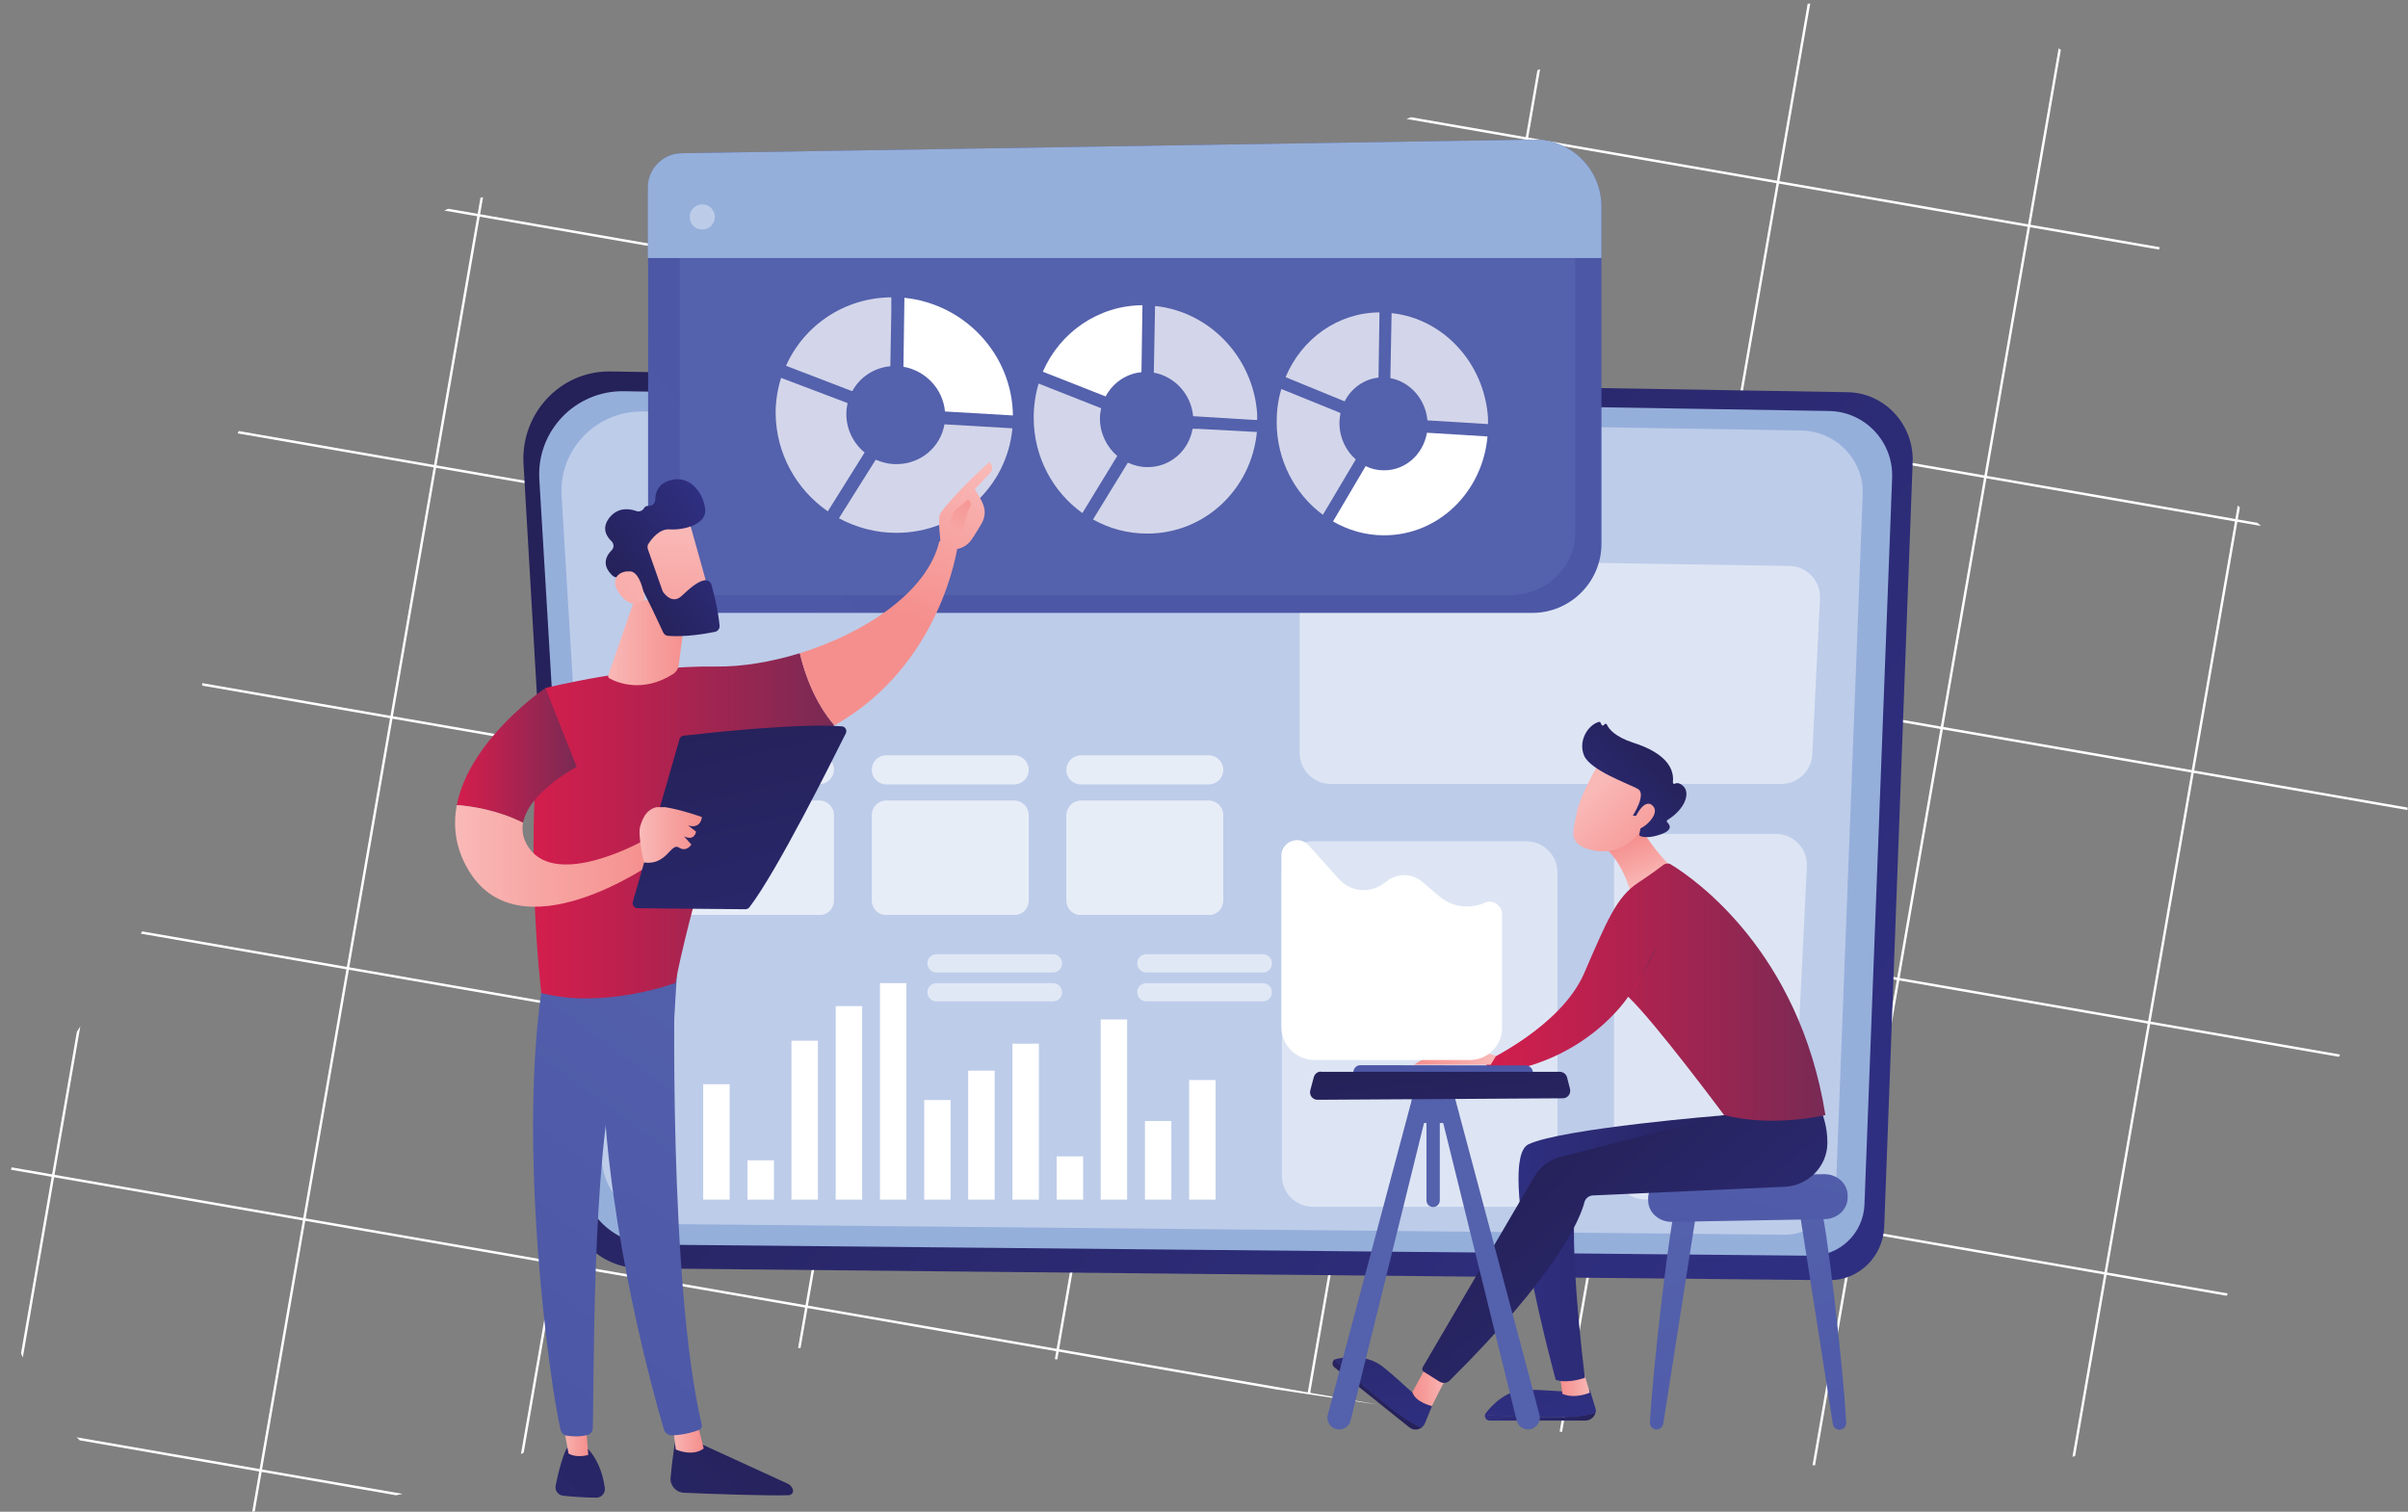 <svg xmlns="http://www.w3.org/2000/svg" xmlns:xlink="http://www.w3.org/1999/xlink" xml:space="preserve" id="Layer_1" x="0" y="0" version="1.1" viewBox="0 0 974.2 611.7"><rect x="0" y="0" width="974.2" height="611.7" fill="#808080" stroke="none"/><style>.st88{fill:none}</style><defs><path id="SVGID_1_" d="M507.1 72.5c-39.4 14.5-86.7 30.8-129.7 30.6-49.5-.2-96.5-23.9-145.7-26.7-15.1-.9-29.2.9-42.2 5.1-48.9 15.7-90.4 69-104.6 126.9-11.5 47 7.3 92.1-11.8 138.4-20.4 49.3-62.9 84.7-71.8 141.1-10.6 67.7 42.5 124.1 97 123.8 34.7-.2 98.7-8.8 127.3-33.1 34.7-29.7 69.9-32.9 111.8-33.5 79.6-1.1 160 15.2 239 25.9 67.8 9.2 134.8 24.1 203.1 23.7 50.1-.3 92.7-1.3 117.5-61.4 29.6-71.8 115.6-200.7 57.8-281.2-27.6-38.4-83.5-57.3-87.3-116.3-1.4-22.3 13.4-40.9 5.6-62.6C853 18.6 809.6 0 758.2 0c-85 0-192 50.7-251.1 72.5"/></defs><clipPath id="SVGID_00000181808791959302859370000009231703751968987050_"><use xlink:href="#SVGID_1_" overflow="visible"/></clipPath><path fill="none" stroke="#fff" stroke-miterlimit="10" d="M124.9-119.7-29 766.5M226.5-102 72.6 784.1M328.1-84.4 174.2 801.8M429.7-66.7 275.8 819.4M531.3-49.1 377.4 837.1M632.9-31.5 479 854.7M734.5-13.8 580.6 872.3M836.1 3.8 682.2 890M937.6 21.5 783.7 907.6M1039.2 39.1 885.3 925.3M1069.4 134.5 64.4-40M1051.7 236.1 46.8 61.6M1034.1 337.7 29.1 163.2M1016.4 439.3 11.5 264.7M998.8 540.8-6.2 366.3M981.1 642.4-23.8 467.9M963.5 744-41.4 569.5M945.9 845.6l-1005-174.5" clip-path="url(#SVGID_00000181808791959302859370000009231703751968987050_)"/><defs><path id="SVGID_00000091699273517570062600000008776109971048373948_" d="M211.8 187.8 229 484.1c.9 16.2 14 28.9 29.9 29.1l481.2 4.8c11.9.1 21.7-9.5 22.2-21.6l11.5-309.3c.6-15.3-11.3-28.1-26.2-28.4L247 150.3h-.6c-19.9 0-35.8 17.1-34.6 37.5"/></defs><clipPath id="SVGID_00000059294701060906246080000016974547269618364606_"><use xlink:href="#SVGID_00000091699273517570062600000008776109971048373948_" overflow="visible"/></clipPath><linearGradient id="SVGID_00000023259307278165391880000016977340069656531630_" x1="-872.58" x2="-871.58" y1="851.521" y2="851.521" gradientTransform="rotate(37.286 459528.87 957358.99) scale(556.662)" gradientUnits="userSpaceOnUse"><stop offset="0" stop-color="#252159"/><stop offset="1" stop-color="#2f2f81"/></linearGradient><path fill="url(#SVGID_00000023259307278165391880000016977340069656531630_)" d="m33.4 383.1 534.1 406.7 384.1-504.6-534.1-406.6z" clip-path="url(#SVGID_00000059294701060906246080000016974547269618364606_)"/><defs><path id="SVGID_00000043434560815563862870000003798958250196513409_" d="M-872.6-228.5h1920v1080h-1920z"/></defs><clipPath id="SVGID_00000146460910526349457800000008911538625696079786_"><use xlink:href="#SVGID_00000043434560815563862870000003798958250196513409_" overflow="visible"/></clipPath><path fill="#95afdb" d="m739.9 166.3-487.5-8c-19.6-.3-35.4 16.1-34.2 35.7L235 475.9c.9 15.4 13.6 27.5 29.1 27.7l468.6 4.5c11.6.1 21.1-9 21.6-20.6l11.2-294.2c.5-14.6-11-26.8-25.6-27" clip-path="url(#SVGID_00000146460910526349457800000008911538625696079786_)"/><path fill="#bdcce9" d="m728.9 174.2-468.8-7.7c-18.9-.3-34 15.4-32.9 34L243.4 469c.9 14.7 13.1 26.2 28 26.3l450.6 4.3c11.1.1 20.3-8.6 20.8-19.6l10.8-280.2c.4-13.7-10.7-25.3-24.7-25.6" clip-path="url(#SVGID_00000146460910526349457800000008911538625696079786_)"/><g clip-path="url(#SVGID_00000146460910526349457800000008911538625696079786_)" opacity=".49"><defs><path id="SVGID_00000062899186568849359890000015007976007763932814_" d="M518.6 226.1h217.7v262.3H518.6z"/></defs><clipPath id="SVGID_00000027597518658329279190000002801502965694588290_"><use xlink:href="#SVGID_00000062899186568849359890000015007976007763932814_" overflow="visible"/></clipPath><g clip-path="url(#SVGID_00000027597518658329279190000002801502965694588290_)"><defs><path id="SVGID_00000131365016791923298290000015908664747986983568_" d="M518.6 226.1h217.7v262.3H518.6z"/></defs><clipPath id="SVGID_00000067202032002551012800000015570531077367675067_"><use xlink:href="#SVGID_00000131365016791923298290000015908664747986983568_" overflow="visible"/></clipPath><path fill="#fff" d="M665.6 337.4h52.8c7.2 0 13 6 12.6 13.2l-6 122.7c-.3 6.7-5.9 12-12.6 12h-46.8c-7 0-12.6-5.7-12.6-12.6V350.1c-.1-7 5.6-12.7 12.6-12.7M538.6 226.1l185.3 2.9c7.1.1 12.8 6.1 12.4 13.2l-3.1 63c-.3 6.7-5.9 12-12.6 12H538.4c-7 0-12.6-5.7-12.6-12.6v-65.9c-.1-7 5.7-12.7 12.8-12.6M531.2 340.4h86.3c7 0 12.6 5.7 12.6 12.6v122.7c0 7-5.7 12.6-12.6 12.6h-86.3c-7 0-12.6-5.7-12.6-12.6V353c0-6.9 5.7-12.6 12.6-12.6" clip-path="url(#SVGID_00000067202032002551012800000015570531077367675067_)"/></g></g><g clip-path="url(#SVGID_00000146460910526349457800000008911538625696079786_)" opacity=".64"><defs><path id="SVGID_00000090276037660216923990000008244047569063230399_" d="M273.9 305.6h221v64.6h-221z"/></defs><clipPath id="SVGID_00000035493151535216382370000017102559549937076922_"><use xlink:href="#SVGID_00000090276037660216923990000008244047569063230399_" overflow="visible"/></clipPath><g clip-path="url(#SVGID_00000035493151535216382370000017102559549937076922_)"><defs><path id="SVGID_00000018230333481038196700000017180901799747331769_" d="M273.9 305.6h221v64.6h-221z"/></defs><clipPath id="SVGID_00000031888994814653611070000008063823604215185051_"><use xlink:href="#SVGID_00000018230333481038196700000017180901799747331769_" overflow="visible"/></clipPath><path fill="#fff" d="M437.4 305.6H489c3.2 0 5.9 2.6 5.9 5.9 0 3.2-2.6 5.9-5.9 5.9h-51.7c-3.2 0-5.9-2.6-5.9-5.9.1-3.3 2.7-5.9 6-5.9M358.6 305.6h51.7c3.2 0 5.9 2.6 5.9 5.9 0 3.2-2.6 5.9-5.9 5.9h-51.7c-3.2 0-5.9-2.6-5.9-5.9 0-3.3 2.6-5.9 5.9-5.9M331.5 317.3h-51.7c-3.2 0-5.9-2.6-5.9-5.9 0-3.2 2.6-5.9 5.9-5.9h51.7c3.2 0 5.9 2.6 5.9 5.9-.1 3.3-2.7 5.9-5.9 5.9M437.4 323.9H489c3.2 0 5.9 2.6 5.9 5.9v34.6c0 3.2-2.6 5.9-5.9 5.9h-51.7c-3.2 0-5.9-2.6-5.9-5.9v-34.6c.1-3.3 2.7-5.9 6-5.9M358.6 323.9h51.7c3.2 0 5.9 2.6 5.9 5.9v34.6c0 3.2-2.6 5.9-5.9 5.9h-51.7c-3.2 0-5.9-2.6-5.9-5.9v-34.6c0-3.3 2.6-5.9 5.9-5.9M279.8 323.9h51.7c3.2 0 5.9 2.6 5.9 5.9v34.6c0 3.2-2.6 5.9-5.9 5.9h-51.7c-3.2 0-5.9-2.6-5.9-5.9v-34.6c0-3.3 2.7-5.9 5.9-5.9" clip-path="url(#SVGID_00000031888994814653611070000008063823604215185051_)"/></g></g><path fill="#fff" d="M481.1 437h10.7v48.4h-10.7zM463.2 453.6h10.7v31.8h-10.7zM445.3 412.5H456v72.9h-10.7zM427.5 467.9h10.7v17.5h-10.7zM409.6 422.3h10.7v63.1h-10.7zM391.7 433.2h10.7v52.2h-10.7zM373.9 445.1h10.7v40.3h-10.7zM356 397.8h10.7v87.6H356zM338.1 407.1h10.7v78.3h-10.7zM320.2 421.1h10.7v64.3h-10.7zM302.4 469.5h10.7v15.9h-10.7zM284.5 438.7h10.7v46.7h-10.7z" clip-path="url(#SVGID_00000146460910526349457800000008911538625696079786_)"/><g clip-path="url(#SVGID_00000146460910526349457800000008911538625696079786_)" opacity=".54"><defs><path id="SVGID_00000075131250742217307180000017896471396802368652_" d="M460 397.8h54.5v7.5H460z"/></defs><clipPath id="SVGID_00000015338888133974863390000016161629666658242458_"><use xlink:href="#SVGID_00000075131250742217307180000017896471396802368652_" overflow="visible"/></clipPath><g clip-path="url(#SVGID_00000015338888133974863390000016161629666658242458_)"><defs><path id="SVGID_00000127734983733027871610000013008011871314234276_" d="M460 397.8h54.5v7.5H460z"/></defs><clipPath id="SVGID_00000149348830785755285020000008812043679235049621_"><use xlink:href="#SVGID_00000127734983733027871610000013008011871314234276_" overflow="visible"/></clipPath><path fill="#fff" d="M463.8 397.8h47.1c2.1 0 3.7 1.7 3.7 3.7 0 2.1-1.7 3.7-3.7 3.7h-47.1c-2.1 0-3.7-1.7-3.7-3.7-.1-2 1.6-3.7 3.7-3.7" clip-path="url(#SVGID_00000149348830785755285020000008812043679235049621_)"/></g></g><g clip-path="url(#SVGID_00000146460910526349457800000008911538625696079786_)" opacity=".54"><defs><path id="SVGID_00000019663647162593042010000016249747245617190835_" d="M460 386.1h54.5v7.5H460z"/></defs><clipPath id="SVGID_00000139252399417753062300000004220477931368991648_"><use xlink:href="#SVGID_00000019663647162593042010000016249747245617190835_" overflow="visible"/></clipPath><g clip-path="url(#SVGID_00000139252399417753062300000004220477931368991648_)"><defs><path id="SVGID_00000147208623265788902310000006235174455994282649_" d="M460 386.1h54.5v7.5H460z"/></defs><clipPath id="SVGID_00000082333878136455918260000016681877892749627525_"><use xlink:href="#SVGID_00000147208623265788902310000006235174455994282649_" overflow="visible"/></clipPath><path fill="#fff" d="M463.8 386.1h47.1c2.1 0 3.7 1.7 3.7 3.7 0 2.1-1.7 3.7-3.7 3.7h-47.1c-2.1 0-3.7-1.7-3.7-3.7-.1-2 1.6-3.7 3.7-3.7" clip-path="url(#SVGID_00000082333878136455918260000016681877892749627525_)"/></g></g><g clip-path="url(#SVGID_00000146460910526349457800000008911538625696079786_)" opacity=".54"><defs><path id="SVGID_00000097467557029236973960000001366923758494419610_" d="M375.1 397.8h54.5v7.5h-54.5z"/></defs><clipPath id="SVGID_00000137814883172061754480000014454703260632751291_"><use xlink:href="#SVGID_00000097467557029236973960000001366923758494419610_" overflow="visible"/></clipPath><g clip-path="url(#SVGID_00000137814883172061754480000014454703260632751291_)"><defs><path id="SVGID_00000173142713788064032410000003523523287141505167_" d="M375.1 397.8h54.5v7.5h-54.5z"/></defs><clipPath id="SVGID_00000109726299707111748400000017907124222201299342_"><use xlink:href="#SVGID_00000173142713788064032410000003523523287141505167_" overflow="visible"/></clipPath><path fill="#fff" d="M378.9 397.8H426c2.1 0 3.7 1.7 3.7 3.7 0 2.1-1.7 3.7-3.7 3.7h-47.1c-2.1 0-3.7-1.7-3.7-3.7s1.6-3.7 3.7-3.7" clip-path="url(#SVGID_00000109726299707111748400000017907124222201299342_)"/></g></g><g clip-path="url(#SVGID_00000146460910526349457800000008911538625696079786_)" opacity=".54"><defs><path id="SVGID_00000005955638259698513630000007007252623777705394_" d="M375.1 386.1h54.5v7.5h-54.5z"/></defs><clipPath id="SVGID_00000132788495468442743670000010564802869262537610_"><use xlink:href="#SVGID_00000005955638259698513630000007007252623777705394_" overflow="visible"/></clipPath><g clip-path="url(#SVGID_00000132788495468442743670000010564802869262537610_)"><defs><path id="SVGID_00000142163518210538785990000004788946124176138431_" d="M375.1 386.1h54.5v7.5h-54.5z"/></defs><clipPath id="SVGID_00000163039272866780821020000004091687275653337779_"><use xlink:href="#SVGID_00000142163518210538785990000004788946124176138431_" overflow="visible"/></clipPath><path fill="#fff" d="M378.9 386.1H426c2.1 0 3.7 1.7 3.7 3.7 0 2.1-1.7 3.7-3.7 3.7h-47.1c-2.1 0-3.7-1.7-3.7-3.7s1.6-3.7 3.7-3.7" clip-path="url(#SVGID_00000163039272866780821020000004091687275653337779_)"/></g></g><defs><path id="SVGID_00000068639755850193689160000007512043419160966543_" d="M620.3 56.5 275.8 62c-7.5.1-13.6 6.3-13.6 13.8v158.4c0 7.6 6.2 13.8 13.8 13.8h343.9c15.4 0 28-12.5 28-28V83.6c0-15-12.2-27.1-27.1-27.1h-.5"/></defs><clipPath id="SVGID_00000097472104518943989920000010556405274176086201_"><use xlink:href="#SVGID_00000068639755850193689160000007512043419160966543_" overflow="visible"/></clipPath><linearGradient id="SVGID_00000018214505709517647490000010858761424439247287_" x1="-872.58" x2="-871.58" y1="851.512" y2="851.512" gradientTransform="scale(568.953 -568.953) rotate(39.934 736.933 1625.94)" gradientUnits="userSpaceOnUse"><stop offset="0" stop-color="#5461ac"/><stop offset="1" stop-color="#4c57a6"/></linearGradient><path fill="url(#SVGID_00000018214505709517647490000010858761424439247287_)" d="m168 135.4 321-268.7L742 169 421.1 437.7z" clip-path="url(#SVGID_00000097472104518943989920000010556405274176086201_)"/><defs><path id="SVGID_00000106856686111108360740000016521314993897625509_" d="M611.8 68.4h-.4l-323.7 4.9c-7.1.1-12.7 5.6-12.7 12.4v142.7c0 6.9 5.8 12.4 13 12.4h323c14.5 0 26.3-11.3 26.3-25.2V92.8c0-13.5-11.5-24.4-25.5-24.4z"/></defs><clipPath id="SVGID_00000052078435333843134210000004593134268665895578_"><use xlink:href="#SVGID_00000106856686111108360740000016521314993897625509_" overflow="visible"/></clipPath><linearGradient id="SVGID_00000125568262742708827950000003703581799415286670_" x1="-872.58" x2="-871.58" y1="851.511" y2="851.511" gradientTransform="scale(431.248 -431.248) rotate(68.698 187.305 1065.019)" gradientUnits="userSpaceOnUse"><stop offset="0" stop-color="#5461ac"/><stop offset="1" stop-color="#4c57a6"/></linearGradient><path fill="url(#SVGID_00000125568262742708827950000003703581799415286670_)" d="M216.5 218 322.7-54.3 695.6 91.1 589.4 363.4z" clip-path="url(#SVGID_00000052078435333843134210000004593134268665895578_)"/><defs><path id="SVGID_00000140731453995382648450000016776425933458572693_" d="M-872.6-228.5h1920v1080h-1920z"/></defs><clipPath id="SVGID_00000107590136159968420200000006914408403365511318_"><use xlink:href="#SVGID_00000140731453995382648450000016776425933458572693_" overflow="visible"/></clipPath><path fill="#95afdb" d="M647.9 104.4V83.6c0-15.2-12.4-27.4-27.6-27.1L275.7 62c-7.5.1-13.6 6.3-13.6 13.8v28.6h385.8z" clip-path="url(#SVGID_00000107590136159968420200000006914408403365511318_)"/><g clip-path="url(#SVGID_00000107590136159968420200000006914408403365511318_)" opacity=".37"><defs><path id="SVGID_00000082333989956598520160000003047317002584443305_" d="M279.1 82.7h10.1v10.1h-10.1z"/></defs><clipPath id="SVGID_00000090266003961799314860000008642415362510245041_"><use xlink:href="#SVGID_00000082333989956598520160000003047317002584443305_" overflow="visible"/></clipPath><g clip-path="url(#SVGID_00000090266003961799314860000008642415362510245041_)"><defs><path id="SVGID_00000152262848733266032240000007009703983182600331_" d="M279.1 82.7h10.1v10.1h-10.1z"/></defs><clipPath id="SVGID_00000079474024723656794500000005360522207394061458_"><use xlink:href="#SVGID_00000152262848733266032240000007009703983182600331_" overflow="visible"/></clipPath><path fill="#fff" d="M289.2 87.8c0 2.8-2.3 5.1-5.1 5.1s-5.1-2.3-5.1-5.1 2.3-5.1 5.1-5.1c2.9 0 5.1 2.3 5.1 5.1" clip-path="url(#SVGID_00000079474024723656794500000005360522207394061458_)"/></g></g><g clip-path="url(#SVGID_00000107590136159968420200000006914408403365511318_)" opacity=".74"><defs><path id="SVGID_00000064315986282782434230000003881195940087972795_" d="M317.9 120.2h42.7v38h-42.7z"/></defs><clipPath id="SVGID_00000095301245963846673810000002460326361347679400_"><use xlink:href="#SVGID_00000064315986282782434230000003881195940087972795_" overflow="visible"/></clipPath><g clip-path="url(#SVGID_00000095301245963846673810000002460326361347679400_)"><defs><path id="SVGID_00000049187312517281700780000016946812824371662478_" d="M317.9 120.2h42.7v38h-42.7z"/></defs><clipPath id="SVGID_00000180327703743840219990000000873471638745169037_"><use xlink:href="#SVGID_00000049187312517281700780000016946812824371662478_" overflow="visible"/></clipPath><path fill="#fff" d="M344.8 158.3c3-5.6 8.7-9.5 15.4-10.1l.5-27.9c-19 .1-35.4 11.3-42.7 27.7l26.8 10.3z" clip-path="url(#SVGID_00000180327703743840219990000000873471638745169037_)"/></g></g><path fill="#fff" d="M365.5 148.4c9 1.6 16 9 16.8 18.1l27.5 1.6c-.3-24.6-19.4-45.1-43.9-47.6l-.4 27.9z" clip-path="url(#SVGID_00000107590136159968420200000006914408403365511318_)"/><g clip-path="url(#SVGID_00000107590136159968420200000006914408403365511318_)" opacity=".74"><defs><path id="SVGID_00000125599439726347946070000012071271636509549974_" d="M339.5 171.7h70.2v43.9h-70.2z"/></defs><clipPath id="SVGID_00000043429197980490889970000002233332081750719934_"><use xlink:href="#SVGID_00000125599439726347946070000012071271636509549974_" overflow="visible"/></clipPath><g clip-path="url(#SVGID_00000043429197980490889970000002233332081750719934_)"><defs><path id="SVGID_00000060735990488561047110000016520914169516947072_" d="M339.5 171.7h70.2v43.9h-70.2z"/></defs><clipPath id="SVGID_00000005963274979419268440000009363474765075756464_"><use xlink:href="#SVGID_00000060735990488561047110000016520914169516947072_" overflow="visible"/></clipPath><path fill="#fff" d="M382.1 171.7c-1.6 9.3-9.8 16.2-19.6 16.1-2.9 0-5.7-.7-8.2-1.8l-14.9 23.7c6.9 3.7 14.8 5.9 23.1 5.9 24.8.1 44.9-18.5 47.1-42.3l-27.5-1.6z" clip-path="url(#SVGID_00000005963274979419268440000009363474765075756464_)"/></g></g><g clip-path="url(#SVGID_00000107590136159968420200000006914408403365511318_)" opacity=".74"><defs><path id="SVGID_00000002361951920090451440000009560672275853532555_" d="M313.9 152.9h35.9v54h-35.9z"/></defs><clipPath id="SVGID_00000004525857374895994100000006103736636795449736_"><use xlink:href="#SVGID_00000002361951920090451440000009560672275853532555_" overflow="visible"/></clipPath><g clip-path="url(#SVGID_00000004525857374895994100000006103736636795449736_)"><defs><path id="SVGID_00000093870883946493534540000006065626641609656471_" d="M313.9 152.9h35.9v54h-35.9z"/></defs><clipPath id="SVGID_00000046320688612828958190000001472268211994657673_"><use xlink:href="#SVGID_00000093870883946493534540000006065626641609656471_" overflow="visible"/></clipPath><path fill="#fff" d="m334.9 206.9 14.9-23.8c-4.5-3.7-7.4-9.3-7.4-15.6 0-1.5.2-3 .5-4.4L316 152.9c-1.4 4.5-2.2 9.2-2.2 14.2.1 16.4 8.4 31 21.1 39.8" clip-path="url(#SVGID_00000046320688612828958190000001472268211994657673_)"/></g></g><path fill="#fff" d="M447.3 160.4c2.9-5.4 8.2-9.2 14.5-9.8l.4-27.1c-17.9.1-33.4 11-40.3 26.9l25.4 10z" clip-path="url(#SVGID_00000107590136159968420200000006914408403365511318_)"/><g clip-path="url(#SVGID_00000107590136159968420200000006914408403365511318_)" opacity=".74"><defs><path id="SVGID_00000030455552154389560930000008074265997372012943_" d="M466.8 123.7h41.8v46.2h-41.8z"/></defs><clipPath id="SVGID_00000100373961587524360580000012585198054723111094_"><use xlink:href="#SVGID_00000030455552154389560930000008074265997372012943_" overflow="visible"/></clipPath><g clip-path="url(#SVGID_00000100373961587524360580000012585198054723111094_)"><defs><path id="SVGID_00000109716369322005364060000008308974022557119162_" d="M466.8 123.7h41.8v46.2h-41.8z"/></defs><clipPath id="SVGID_00000051363351878113715770000016387931042355089339_"><use xlink:href="#SVGID_00000109716369322005364060000008308974022557119162_" overflow="visible"/></clipPath><path fill="#fff" d="M466.8 150.8c8.5 1.5 15.1 8.8 15.9 17.6l26 1.6c-.3-23.8-18.3-43.8-41.4-46.2l-.5 27z" clip-path="url(#SVGID_00000051363351878113715770000016387931042355089339_)"/></g></g><g clip-path="url(#SVGID_00000107590136159968420200000006914408403365511318_)" opacity=".74"><defs><path id="SVGID_00000075147112556037790180000011895895543731632564_" d="M442.3 173.4h66.2v42.7h-66.2z"/></defs><clipPath id="SVGID_00000021806303258903962320000008426740197994617219_"><use xlink:href="#SVGID_00000075147112556037790180000011895895543731632564_" overflow="visible"/></clipPath><g clip-path="url(#SVGID_00000021806303258903962320000008426740197994617219_)"><defs><path id="SVGID_00000124158109374419865650000013304886090973066128_" d="M442.3 173.5h66.2v42.7h-66.2z"/></defs><clipPath id="SVGID_00000001627310097695827780000008673004853160451761_"><use xlink:href="#SVGID_00000124158109374419865650000013304886090973066128_" overflow="visible"/></clipPath><path fill="#fff" d="M482.5 173.4c-1.5 9-9.2 15.8-18.5 15.6-2.7 0-5.3-.7-7.7-1.8l-14.1 23c6.5 3.6 13.9 5.7 21.8 5.7 23.4.1 42.3-18 44.5-41.1l-26-1.4z" clip-path="url(#SVGID_00000001627310097695827780000008673004853160451761_)"/></g></g><g clip-path="url(#SVGID_00000107590136159968420200000006914408403365511318_)" opacity=".74"><defs><path id="SVGID_00000106829794006367039370000009592628598544245682_" d="M418.1 155.2H452v52.4h-33.9z"/></defs><clipPath id="SVGID_00000165201327611647397760000001002461683501244576_"><use xlink:href="#SVGID_00000106829794006367039370000009592628598544245682_" overflow="visible"/></clipPath><g clip-path="url(#SVGID_00000165201327611647397760000001002461683501244576_)"><defs><path id="SVGID_00000097467377873434470290000016643017673163287971_" d="M418.1 155.2H452v52.4h-33.9z"/></defs><clipPath id="SVGID_00000061450950456518466730000009466585544396317064_"><use xlink:href="#SVGID_00000097467377873434470290000016643017673163287971_" overflow="visible"/></clipPath><path fill="#fff" d="m437.9 207.6 14.1-23.1c-4.2-3.6-7-9.1-7-15.1 0-1.5.2-2.9.5-4.2l-25.3-10c-1.3 4.3-2 9-2 13.8 0 15.9 7.8 30.1 19.7 38.6" clip-path="url(#SVGID_00000061450950456518466730000009466585544396317064_)"/></g></g><g clip-path="url(#SVGID_00000107590136159968420200000006914408403365511318_)" opacity=".74"><defs><path id="SVGID_00000069376237087374506350000005564671568765324735_" d="M520.1 126.5h38v35.9h-38z"/></defs><clipPath id="SVGID_00000089540654472065558400000008881928532817228672_"><use xlink:href="#SVGID_00000069376237087374506350000005564671568765324735_" overflow="visible"/></clipPath><g clip-path="url(#SVGID_00000089540654472065558400000008881928532817228672_)"><defs><path id="SVGID_00000100376331943091516060000014644469197200846497_" d="M520.1 126.5h38v35.9h-38z"/></defs><clipPath id="SVGID_00000050625558079517218420000010313825200509755028_"><use xlink:href="#SVGID_00000100376331943091516060000014644469197200846497_" overflow="visible"/></clipPath><path fill="#fff" d="M544 162.4c2.7-5.3 7.8-9 13.7-9.6l.4-26.4c-16.9.1-31.5 10.7-38 26.2l23.9 9.8z" clip-path="url(#SVGID_00000050625558079517218420000010313825200509755028_)"/></g></g><g clip-path="url(#SVGID_00000107590136159968420200000006914408403365511318_)" opacity=".74"><defs><path id="SVGID_00000106119566524376729460000001555421601117796520_" d="M562.5 126.7H602v44.9h-39.5z"/></defs><clipPath id="SVGID_00000169534063235796455670000003765073759462880673_"><use xlink:href="#SVGID_00000106119566524376729460000001555421601117796520_" overflow="visible"/></clipPath><g clip-path="url(#SVGID_00000169534063235796455670000003765073759462880673_)"><defs><path id="SVGID_00000110433645290122764670000016594408483828781488_" d="M562.5 126.7H602v44.9h-39.5z"/></defs><clipPath id="SVGID_00000055669745863112379620000014415380134868177035_"><use xlink:href="#SVGID_00000110433645290122764670000016594408483828781488_" overflow="visible"/></clipPath><path fill="#fff" d="M562.5 153c8 1.5 14.2 8.5 15 17.1l24.6 1.5c-.3-23.2-17.3-42.6-39.1-44.9l-.5 26.3z" clip-path="url(#SVGID_00000055669745863112379620000014415380134868177035_)"/></g></g><path fill="#fff" d="M577.3 175.1c-1.5 8.7-8.7 15.3-17.5 15.2-2.6 0-5.1-.6-7.3-1.7L539.3 211c6.1 3.5 13.1 5.6 20.5 5.6 22.1.1 40-17.5 42-40l-24.5-1.5z" clip-path="url(#SVGID_00000107590136159968420200000006914408403365511318_)"/><g clip-path="url(#SVGID_00000107590136159968420200000006914408403365511318_)" opacity=".74"><defs><path id="SVGID_00000106843461328144378920000005819797342400432803_" d="M516.5 157.3h32v50.9h-32z"/></defs><clipPath id="SVGID_00000165210407204737802520000012280085152446532775_"><use xlink:href="#SVGID_00000106843461328144378920000005819797342400432803_" overflow="visible"/></clipPath><g clip-path="url(#SVGID_00000165210407204737802520000012280085152446532775_)"><defs><path id="SVGID_00000069385683625987013020000014031954725762106811_" d="M516.5 157.3h32v50.9h-32z"/></defs><clipPath id="SVGID_00000032642156484728616450000014434902757308090781_"><use xlink:href="#SVGID_00000069385683625987013020000014031954725762106811_" overflow="visible"/></clipPath><path fill="#fff" d="m535.2 208.3 13.3-22.4c-4-3.5-6.6-8.8-6.6-14.7 0-1.4.2-2.8.4-4.1l-23.9-9.7c-1.3 4.2-1.9 8.7-1.9 13.4 0 15.4 7.4 29.2 18.7 37.5" clip-path="url(#SVGID_00000032642156484728616450000014434902757308090781_)"/></g></g><defs><path id="SVGID_00000112619507909987647030000012574428115153919913_" d="M271.3 597.9c-.3 3.2 2.2 6 5.4 6.1 10.9.5 34.1 1.3 42.4 1 1.3-.1 2.1-1.3 1.6-2.5-.4-1-1.1-1.8-2.1-2.2l-38.4-17.6-6.8-1.1s-1.4 8.2-2.1 16.3"/></defs><clipPath id="SVGID_00000152958356044731031040000010881369478178376377_"><use xlink:href="#SVGID_00000112619507909987647030000012574428115153919913_" overflow="visible"/></clipPath><linearGradient id="SVGID_00000168117442890436655780000014132947594208148395_" x1="-872.58" x2="-871.58" y1="851.512" y2="851.512" gradientTransform="scale(-207.508 207.508) rotate(47.406 529.577 1419.142)" gradientUnits="userSpaceOnUse"><stop offset="0" stop-color="#252159"/><stop offset="1" stop-color="#2f2f81"/></linearGradient><path fill="url(#SVGID_00000168117442890436655780000014132947594208148395_)" d="m333 592.5-34.8 37.8-39.1-35.8 34.8-37.9z" clip-path="url(#SVGID_00000152958356044731031040000010881369478178376377_)"/><defs><path id="SVGID_00000182494261114662095300000002625136271850424461_" d="m272.2 576.7 1.2 9.8s6.7 3.1 11.3-.4l-2.8-11-9.7 1.6z"/></defs><clipPath id="SVGID_00000183245909397286488510000014576766508164999581_"><use xlink:href="#SVGID_00000182494261114662095300000002625136271850424461_" overflow="visible"/></clipPath><linearGradient id="SVGID_00000049913324240816052580000000700652069558437783_" x1="-872.58" x2="-871.58" y1="851.439" y2="851.439" gradientTransform="matrix(12.475 0 0 -12.475 11157.363 11203.833)" gradientUnits="userSpaceOnUse"><stop offset="0" stop-color="#f9b9b7"/><stop offset=".416" stop-color="#f7a6a4"/><stop offset="1" stop-color="#f58f8d"/></linearGradient><path fill="url(#SVGID_00000049913324240816052580000000700652069558437783_)" d="M272.2 575.2h12.5v14.5h-12.5z" clip-path="url(#SVGID_00000183245909397286488510000014576766508164999581_)"/><defs><path id="SVGID_00000090277823716775823990000003122458564005491098_" d="M243.9 434.8s-2.7-67.6 0 2.4c2.4 62.6 20.8 128.1 24.7 141.2.4 1.4 1.8 2.4 3.3 2.4 4.8-.2 8.9-1.4 10.9-2.2.9-.4 1.3-1.3 1.1-2.2-13.4-56.4-11.2-182.1-10.7-184.7h-27.7l-1.6 43.1z"/></defs><clipPath id="SVGID_00000053520890871978989040000009141250720336940463_"><use xlink:href="#SVGID_00000090277823716775823990000003122458564005491098_" overflow="visible"/></clipPath><linearGradient id="SVGID_00000129889004756163867300000005263918894185235892_" x1="-872.58" x2="-871.58" y1="851.474" y2="851.474" gradientTransform="scale(-201.283 201.283) rotate(53.58 404.16 1289.21)" gradientUnits="userSpaceOnUse"><stop offset="0" stop-color="#5461ac"/><stop offset="1" stop-color="#4c57a6"/></linearGradient><path fill="url(#SVGID_00000129889004756163867300000005263918894185235892_)" d="M386.1 442.5 269 601.3l-129.8-95.8 117.1-158.8z" clip-path="url(#SVGID_00000053520890871978989040000009141250720336940463_)"/><defs><path id="SVGID_00000060019692130032023270000004062821916470343082_" d="M224.8 601.1c-.4 2 1 3.9 3 4.1 3.6.4 9.1.8 13.5.8 2 0 3.6-1.8 3.4-3.8-.5-4-2-10.6-6.7-15.8l-8.6-.5c-.1-.1-2.4 4.1-4.6 15.2"/></defs><clipPath id="SVGID_00000103963365801642011060000005767534133332096904_"><use xlink:href="#SVGID_00000060019692130032023270000004062821916470343082_" overflow="visible"/></clipPath><linearGradient id="SVGID_00000073690032765382600530000001470771775227241867_" x1="-872.58" x2="-871.58" y1="851.508" y2="851.508" gradientTransform="scale(-207.508 207.508) rotate(47.406 529.812 1419.245)" gradientUnits="userSpaceOnUse"><stop offset="0" stop-color="#252159"/><stop offset="1" stop-color="#2f2f81"/></linearGradient><path fill="url(#SVGID_00000073690032765382600530000001470771775227241867_)" d="m254.9 595.1-19.4 21.1-21.2-19.5 19.5-21.1z" clip-path="url(#SVGID_00000103963365801642011060000005767534133332096904_)"/><defs><path id="SVGID_00000098923394820221327630000012714982962168956090_" d="m227.3 573.2 2.7 14.9s2.7 2 8 .6l-1.3-16-9.4.5z"/></defs><clipPath id="SVGID_00000179625271675428223680000016013870534563273383_"><use xlink:href="#SVGID_00000098923394820221327630000012714982962168956090_" overflow="visible"/></clipPath><linearGradient id="SVGID_00000059283611019094859820000001858487651618112956_" x1="-872.58" x2="-871.58" y1="851.47" y2="851.47" gradientTransform="matrix(10.771 0 0 -10.771 9625.62 9752.306)" gradientUnits="userSpaceOnUse"><stop offset="0" stop-color="#f9b9b7"/><stop offset=".416" stop-color="#f7a6a4"/><stop offset="1" stop-color="#f58f8d"/></linearGradient><path fill="url(#SVGID_00000059283611019094859820000001858487651618112956_)" d="M227.3 572.6h10.8v17.5h-10.8z" clip-path="url(#SVGID_00000179625271675428223680000016013870534563273383_)"/><defs><path id="SVGID_00000096750334188406276000000013973403578498427325_" d="m274.2 388.5-54.3 7c-11 66.4 2.4 164 6.9 183.1.3 1.2 1.2 2.1 2.4 2.3 2 .3 5.3.6 8.6-.3 1.1-.3 1.9-1.3 2-2.5.6-15.5-.5-110.3 9.8-147.8.5-1.9 1.7-3.6 3.3-4.7l19.9-14.1 1.4-23z"/></defs><clipPath id="SVGID_00000139998519726695232020000006949552932581460375_"><use xlink:href="#SVGID_00000096750334188406276000000013973403578498427325_" overflow="visible"/></clipPath><linearGradient id="SVGID_00000146458321437727763820000007901617448955141007_" x1="-872.58" x2="-871.58" y1="851.554" y2="851.554" gradientTransform="scale(-201.283 201.283) rotate(53.58 404.29 1289.276)" gradientUnits="userSpaceOnUse"><stop offset="0" stop-color="#5461ac"/><stop offset="1" stop-color="#4c57a6"/></linearGradient><path fill="url(#SVGID_00000146458321437727763820000007901617448955141007_)" d="M366.4 456.5 251.2 612.6l-134.5-99.2 115.2-156.2z" clip-path="url(#SVGID_00000139998519726695232020000006949552932581460375_)"/><defs><path id="SVGID_00000004535932631037654640000002629528885699393959_" d="M290 269.7c-33-.5-69.3 8.7-69.3 8.7-9.8 57.3-1.7 123.4-1.7 123.4 25.5 6.7 54.3-4.1 54.3-4.1 4.2-24 24-91.4 24-91.4 16.1-2 29.4-6.6 40.3-12.8-8.3-9.7-12.3-21.9-14-29.2-11.7 3.6-23.5 5.5-33.6 5.4"/></defs><clipPath id="SVGID_00000014600648152775307900000010003525248880223899_"><use xlink:href="#SVGID_00000004535932631037654640000002629528885699393959_" overflow="visible"/></clipPath><linearGradient id="SVGID_00000170243273067496179110000000727060620193705375_" x1="-872.58" x2="-871.58" y1="851.495" y2="851.495" gradientTransform="matrix(121.739 0 0 -121.739 106442.508 103996.117)" gradientUnits="userSpaceOnUse"><stop offset="0" stop-color="#d31e4d"/><stop offset=".255" stop-color="#c0204e"/><stop offset=".767" stop-color="#902752"/><stop offset="1" stop-color="#782a54"/></linearGradient><path fill="url(#SVGID_00000170243273067496179110000000727060620193705375_)" d="M210.8 264.3h126.7v144.1H210.8z" clip-path="url(#SVGID_00000014600648152775307900000010003525248880223899_)"/><defs><path id="SVGID_00000086651977222747773420000011889379145041645966_" d="M380 219.1c-4.8 20.5-30.3 37.1-56.4 45.2 1.7 7.3 5.6 19.6 14 29.2 43.4-24.4 49.8-72.4 49.8-72.4-1.7-2-3.6-2.5-5-2.5-1.5 0-2.4.5-2.4.5"/></defs><clipPath id="SVGID_00000101796907621094994680000005213227141524351925_"><use xlink:href="#SVGID_00000086651977222747773420000011889379145041645966_" overflow="visible"/></clipPath><linearGradient id="SVGID_00000181063301735690896000000007890657306316278206_" x1="-872.58" x2="-871.58" y1="851.457" y2="851.457" gradientTransform="rotate(109.29 -8818.536 49214.683) scale(66.626)" gradientUnits="userSpaceOnUse"><stop offset="0" stop-color="#f9b9b7"/><stop offset=".416" stop-color="#f7a6a4"/><stop offset="1" stop-color="#f58f8d"/></linearGradient><path fill="url(#SVGID_00000181063301735690896000000007890657306316278206_)" d="m330.5 198.8-30.3 86.5 80.2 28.1 30.2-86.6z" clip-path="url(#SVGID_00000101796907621094994680000005213227141524351925_)"/><defs><path id="SVGID_00000035498586439712843550000018058786260152794535_" d="M380.5 207.6c-1.3 1.7 0 10.8.1 12.9 2.3 4.4 6.2 2.8 5.9 1.7 0 0 3.9 0 6.6-3.9 1.4-2 2.9-4.6 4.1-6.6 1.1-2 1.5-4.3.9-6.5-.8-2.9-2.4-4.9-3.7-7.3l6.3-6.6s1.8-2.1-.4-4.3c0-.1-13.1 11.4-19.8 20.6"/></defs><clipPath id="SVGID_00000038379720105534308210000003274865513937998212_"><use xlink:href="#SVGID_00000035498586439712843550000018058786260152794535_" overflow="visible"/></clipPath><linearGradient id="SVGID_00000047752323433274243390000014725004121973843868_" x1="-872.58" x2="-871.58" y1="851.503" y2="851.503" gradientTransform="scale(-66.626) rotate(-70.71 -1041.352 -186.408)" gradientUnits="userSpaceOnUse"><stop offset="0" stop-color="#f9b9b7"/><stop offset=".416" stop-color="#f7a6a4"/><stop offset="1" stop-color="#f58f8d"/></linearGradient><path fill="url(#SVGID_00000047752323433274243390000014725004121973843868_)" d="m381.8 179.7-14.4 41 32.5 11.4 14.4-41z" clip-path="url(#SVGID_00000038379720105534308210000003274865513937998212_)"/><defs><path id="SVGID_00000000913215425284407190000005547106598014019970_" d="m385.8 207-1.8 4.9 5.1 5.7s1.7-9.6 3-11.7c1.3-2.1.6-3.1-.6-3.7l-5.7 4.8z"/></defs><clipPath id="SVGID_00000016056959395918374310000017039167799097895570_"><use xlink:href="#SVGID_00000000913215425284407190000005547106598014019970_" overflow="visible"/></clipPath><linearGradient id="SVGID_00000173848252113759154960000011508021939784093098_" x1="-872.58" x2="-871.58" y1="851.514" y2="851.514" gradientTransform="rotate(-63.631 -41528.233 -10549.15) scale(37.328)" gradientUnits="userSpaceOnUse"><stop offset="0" stop-color="#f9b9b7"/><stop offset=".416" stop-color="#f7a6a4"/><stop offset="1" stop-color="#f58f8d"/></linearGradient><path fill="url(#SVGID_00000173848252113759154960000011508021939784093098_)" d="m391.6 221.3 8-16.2-13.7-6.8-8 16.2z" clip-path="url(#SVGID_00000016056959395918374310000017039167799097895570_)"/><defs><path id="SVGID_00000129185528839858239850000003777939118310722484_" d="M184.8 325.8c5.8.4 16.4 1.9 26.8 7.2 2.3-12.5 21.7-22.7 21.7-22.7l-12.6-31.9c0-.1-30.8 20.8-35.9 47.4"/></defs><clipPath id="SVGID_00000053544318692125094680000007605685873879083944_"><use xlink:href="#SVGID_00000129185528839858239850000003777939118310722484_" overflow="visible"/></clipPath><linearGradient id="SVGID_00000147191608828885464750000007549041782178143650_" x1="-872.58" x2="-871.58" y1="851.513" y2="851.513" gradientTransform="matrix(48.48 0 0 -48.48 42487.285 41586.754)" gradientUnits="userSpaceOnUse"><stop offset="0" stop-color="#d31e4d"/><stop offset=".255" stop-color="#c0204e"/><stop offset=".767" stop-color="#902752"/><stop offset="1" stop-color="#782a54"/></linearGradient><path fill="url(#SVGID_00000147191608828885464750000007549041782178143650_)" d="M184.8 278.3h48.5v54.6h-48.5z" clip-path="url(#SVGID_00000053544318692125094680000007605685873879083944_)"/><defs><path id="SVGID_00000019678052743070948950000003171207112382129029_" d="M188.8 350.8c20.4 37.4 76-2.1 76-2.1l-4.6-8.5s-34.6 19.5-46.2 2.9c-2.4-3.5-3-6.9-2.4-10.2-10.4-5.2-20.9-6.7-26.8-7.2-1.5 8.1-.7 16.6 4 25.1"/></defs><clipPath id="SVGID_00000069361158924903092490000009777997392261234342_"><use xlink:href="#SVGID_00000019678052743070948950000003171207112382129029_" overflow="visible"/></clipPath><linearGradient id="SVGID_00000131356663142927248570000012787079669651997082_" x1="-872.58" x2="-871.58" y1="851.381" y2="851.381" gradientTransform="matrix(80.652 0 0 -80.652 70559.383 69022.492)" gradientUnits="userSpaceOnUse"><stop offset="0" stop-color="#f9b9b7"/><stop offset=".416" stop-color="#f7a6a4"/><stop offset="1" stop-color="#f58f8d"/></linearGradient><path fill="url(#SVGID_00000131356663142927248570000012787079669651997082_)" d="M183.3 325.8h81.5v62.5h-81.5z" clip-path="url(#SVGID_00000069361158924903092490000009777997392261234342_)"/><defs><path id="SVGID_00000137838127700806991340000012121122643626725027_" d="M301.3 295.2c-11.4 1-21.3 2.1-24.8 2.5-.8.1-1.4.6-1.6 1.4L256 365c-.3 1.2.6 2.4 1.8 2.5l43.8.4c.6 0 1.2-.3 1.6-.8 11.2-14.6 33.5-59.4 39-70.4.6-1.2-.2-2.7-1.6-2.8-2.5-.2-5.4-.3-8.6-.3-9.1 0-20.5.8-30.7 1.6"/></defs><clipPath id="SVGID_00000078014984596107852650000005282209498972883098_"><use xlink:href="#SVGID_00000137838127700806991340000012121122643626725027_" overflow="visible"/></clipPath><linearGradient id="SVGID_00000008130056111593458490000001641607685945490345_" x1="-872.58" x2="-871.58" y1="851.513" y2="851.513" gradientTransform="scale(190.029 -190.029) rotate(-76.504 -976.522 -129.358)" gradientUnits="userSpaceOnUse"><stop offset="0" stop-color="#252159"/><stop offset="1" stop-color="#2f2f81"/></linearGradient><path fill="url(#SVGID_00000008130056111593458490000001641607685945490345_)" d="m338 273.9 21.6 89.9-99.2 23.8-21.5-89.9z" clip-path="url(#SVGID_00000078014984596107852650000005282209498972883098_)"/><defs><path id="SVGID_00000129199719980981192910000014741509441007824798_" d="M259 334.4c-1.1 3.8 1.6 14.6 1.6 14.6 4.4.6 7.1-1.3 9-3.1 2.1-2 3.3-4 5-3 3.2 2.1 5.1-1.2 5.1-1.2l-3-3.3c4.4 2.1 4.9-1.9 4.9-1.9l-3.2-2.5c5.2 1.6 5.6-3.4 5.6-3.4s-8.1-2.9-14.9-4c-.7-.1-1.3-.2-1.8-.2-5.5.2-7.3 4.6-8.3 8"/></defs><clipPath id="SVGID_00000046335562806335889230000005349636030516523434_"><use xlink:href="#SVGID_00000129199719980981192910000014741509441007824798_" overflow="visible"/></clipPath><linearGradient id="SVGID_00000127751553303861474270000015354981452293327242_" x1="-872.58" x2="-871.58" y1="851.503" y2="851.503" gradientTransform="matrix(25.126 0 0 -25.126 22183.48 21733.242)" gradientUnits="userSpaceOnUse"><stop offset="0" stop-color="#f9b9b7"/><stop offset=".416" stop-color="#f7a6a4"/><stop offset="1" stop-color="#f58f8d"/></linearGradient><path fill="url(#SVGID_00000127751553303861474270000015354981452293327242_)" d="M258 326.6h25.9v23.1H258z" clip-path="url(#SVGID_00000046335562806335889230000005349636030516523434_)"/><defs><path id="SVGID_00000026854420429073892820000015594183388600181921_" d="m256.6 242.9-10.5 30.3c-.2.5 0 1.1.5 1.3 2.9 1.6 13.2 6.1 25.6-1.7 1.3-.8 2.2-2.2 2.4-3.7l3.4-26.2h-21.4z"/></defs><clipPath id="SVGID_00000068662670122223559770000008980064119657531321_"><use xlink:href="#SVGID_00000026854420429073892820000015594183388600181921_" overflow="visible"/></clipPath><linearGradient id="SVGID_00000145053710732025134500000009094872557406688944_" x1="-872.58" x2="-871.58" y1="851.46" y2="851.46" gradientTransform="matrix(31.887 0 0 -31.887 28070.01 27412.31)" gradientUnits="userSpaceOnUse"><stop offset="0" stop-color="#f9b9b7"/><stop offset=".416" stop-color="#f7a6a4"/><stop offset="1" stop-color="#f58f8d"/></linearGradient><path fill="url(#SVGID_00000145053710732025134500000009094872557406688944_)" d="M245.9 242.9h32v37.8h-32z" clip-path="url(#SVGID_00000068662670122223559770000008980064119657531321_)"/><defs><path id="SVGID_00000074418044270984722330000000289926601516041654_" d="m254.7 217.5 13.7 30.9 19.5-5s-9.4-34-9.7-34.5c-1-1.4-2.4-1.9-4.1-1.9-7.3.1-19.4 10.5-19.4 10.5"/></defs><clipPath id="SVGID_00000026135662712387096840000003015677331538791047_"><use xlink:href="#SVGID_00000074418044270984722330000000289926601516041654_" overflow="visible"/></clipPath><linearGradient id="SVGID_00000051369026113773067540000000393854942881020843_" x1="-872.58" x2="-871.58" y1="851.512" y2="851.512" gradientTransform="scale(-67.144 67.144) rotate(88.132 -.087 876.012)" gradientUnits="userSpaceOnUse"><stop offset="0" stop-color="#f9b9b7"/><stop offset=".416" stop-color="#f7a6a4"/><stop offset="1" stop-color="#f58f8d"/></linearGradient><path fill="url(#SVGID_00000051369026113773067540000000393854942881020843_)" d="m289.3 207.2-1.4 42.3-34.6-1.1 1.4-42.4z" clip-path="url(#SVGID_00000026135662712387096840000003015677331538791047_)"/><defs><path id="SVGID_00000112599233149063577660000016784691991341717640_" d="M274.1 193.9c-1 0-2.1.2-3.2.5-4.8 1.5-5.8 5-5.8 7.8 0 1.4-1.2 2.6-2.6 2.5-1.1-.1-1.7.4-2 1-.6 1-1.9 1.5-3 1.1-2.8-1-7.4-1.7-10.9 2.6-3.4 4.3-1.2 7.7.8 9.6 1 1 1.1 2.6.1 3.6-4.8 4.8-1.4 8.8.4 10.4.5.4 1.2.7 1.8.6 2-.2 6.9-.3 8.9 2.7 2.1 3.2 7.8 15.5 9.7 19.6.4.8 1.2 1.4 2.1 1.4 6.8.5 14.8-.8 18.7-1.6 1.3-.2 2.2-1.4 2-2.7-.6-6.3-2.4-13.3-3.3-16.4-.3-1.2-1.6-2-2.8-1.8-2.8.5-5.9 3.2-9.2 6.3-3.6 3.4-6.7-.4-7.5-1.5l-.3-.6-5.9-16.8c-.2-.7-.2-1.5.2-2.1 1.3-2 4.4-6.2 8.6-5.9 5.5.4 15-1.9 14.4-8.1-.5-5.3-4.6-12.2-11.2-12.2z"/></defs><clipPath id="SVGID_00000044892928119564225690000003187925122465428409_"><use xlink:href="#SVGID_00000112599233149063577660000016784691991341717640_" overflow="visible"/></clipPath><linearGradient id="SVGID_00000023978525494593615230000017080431668354941831_" x1="-872.58" x2="-871.58" y1="851.635" y2="851.635" gradientTransform="scale(48.364 -48.364) rotate(35.217 915.676 1806.166)" gradientUnits="userSpaceOnUse"><stop offset="0" stop-color="#252159"/><stop offset="1" stop-color="#2f2f81"/></linearGradient><path fill="url(#SVGID_00000023978525494593615230000017080431668354941831_)" d="m212.5 215.1 62.6-44.1 46.2 65.6-62.5 44.1z" clip-path="url(#SVGID_00000044892928119564225690000003187925122465428409_)"/><defs><path id="SVGID_00000034799480278916834410000002190077537219585192_" d="M250.7 240.3c5.5 7.5 10.2 2.1 10.2 2.1s-1.4-10.7-5.8-11.2h-.8c-4.2-.1-7.8 3.5-3.6 9.1"/></defs><clipPath id="SVGID_00000126296794441458960880000007917711961578578353_"><use xlink:href="#SVGID_00000034799480278916834410000002190077537219585192_" overflow="visible"/></clipPath><linearGradient id="SVGID_00000050624111188656472160000013498933153399540127_" x1="-872.58" x2="-871.58" y1="851.515" y2="851.515" gradientTransform="scale(-112.762 112.762) rotate(41.424 685.935 1577.395)" gradientUnits="userSpaceOnUse"><stop offset="0" stop-color="#f9b9b7"/><stop offset=".416" stop-color="#f7a6a4"/><stop offset="1" stop-color="#f58f8d"/></linearGradient><path fill="url(#SVGID_00000050624111188656472160000013498933153399540127_)" d="m269.1 240.5-16.3 14.4-14.5-16.5 16.3-14.4z" clip-path="url(#SVGID_00000126296794441458960880000007917711961578578353_)"/><defs><path id="SVGID_00000159444589765607524920000010941769510450267579_" d="m728.1 490.6 13.4 85.6c.2 1.3 1.3 2.3 2.7 2.3 1.5 0 2.8-1.3 2.7-2.8-1.1-22.7-8.4-84.3-10.3-87l-8.5 1.9z"/></defs><clipPath id="SVGID_00000112616416218218982360000012137848282031849610_"><use xlink:href="#SVGID_00000159444589765607524920000010941769510450267579_" overflow="visible"/></clipPath><linearGradient id="SVGID_00000014619661490586933600000011336130988210820269_" x1="-872.58" x2="-871.58" y1="851.524" y2="851.524" gradientTransform="scale(156.826) rotate(66.161 217.245 1100.536)" gradientUnits="userSpaceOnUse"><stop offset="0" stop-color="#5461ac"/><stop offset="1" stop-color="#4c57a6"/></linearGradient><path fill="url(#SVGID_00000014619661490586933600000011336130988210820269_)" d="m694.9 503.3 36.3 82.1 48.9-21.6-36.3-82.1z" clip-path="url(#SVGID_00000112616416218218982360000012137848282031849610_)"/><defs><path id="SVGID_00000058558214474056668180000003101422543227337631_" d="M667.5 575.6c-.1 1.5 1.2 2.8 2.7 2.8 1.3 0 2.5-1 2.7-2.3l13.4-85.6-8.4-2c-1.9 2.8-9.2 64.4-10.4 87.1"/></defs><clipPath id="SVGID_00000168114277483462288630000001433039776162445972_"><use xlink:href="#SVGID_00000058558214474056668180000003101422543227337631_" overflow="visible"/></clipPath><linearGradient id="SVGID_00000064332897124716879000000011743815568708811198_" x1="-872.58" x2="-871.58" y1="851.513" y2="851.513" gradientTransform="scale(156.826) rotate(66.161 216.965 1100.354)" gradientUnits="userSpaceOnUse"><stop offset="0" stop-color="#5461ac"/><stop offset="1" stop-color="#4c57a6"/></linearGradient><path fill="url(#SVGID_00000064332897124716879000000011743815568708811198_)" d="m634.2 503.3 36.3 82.1 49-21.6-36.3-82.1z" clip-path="url(#SVGID_00000168114277483462288630000001433039776162445972_)"/><defs><path id="SVGID_00000024713725879398267590000012288967684799254459_" d="M738.1 475.1h-.2l-61.8 1.1c-5.4.1-9.6 4.3-9.3 9.2v.6c.2 4.8 4.5 8.5 9.7 8.4l61.7-1.1c5.2-.1 9.4-4 9.3-8.9v-.7c0-4.7-4.2-8.6-9.4-8.6z"/></defs><clipPath id="SVGID_00000165200865992240941390000017854158756128421260_"><use xlink:href="#SVGID_00000024713725879398267590000012288967684799254459_" overflow="visible"/></clipPath><linearGradient id="SVGID_00000108280090463409662090000009847432403382966962_" x1="-872.58" x2="-871.58" y1="851.512" y2="851.512" gradientTransform="scale(-106.834 106.834) rotate(75.548 107.15 986.39)" gradientUnits="userSpaceOnUse"><stop offset="0" stop-color="#5461ac"/><stop offset="1" stop-color="#4c57a6"/></linearGradient><path fill="url(#SVGID_00000108280090463409662090000009847432403382966962_)" d="m752.3 476.3-9.7 37.8-80.7-20.8 9.7-37.8z" clip-path="url(#SVGID_00000165200865992240941390000017854158756128421260_)"/><defs><path id="SVGID_00000156563724710917108620000006677324926261984412_" d="M627.5 573.4c-12.9 0-22.3-.6-26.7-1-.3 1.1.5 2.4 1.8 2.4h38.8c2 0 3.6-1.4 4.1-3.2-2.2.8-7.1 1.8-18 1.8"/></defs><clipPath id="SVGID_00000028290440363264666600000010567498491744780727_"><use xlink:href="#SVGID_00000156563724710917108620000006677324926261984412_" overflow="visible"/></clipPath><linearGradient id="SVGID_00000089564506894995325910000014109319619567166128_" x1="-872.58" x2="-871.58" y1="851.513" y2="851.513" gradientTransform="rotate(180 -19209.172 19346.932) scale(44.768)" gradientUnits="userSpaceOnUse"><stop offset="0" stop-color="#252159"/><stop offset="1" stop-color="#2f2f81"/></linearGradient><path fill="url(#SVGID_00000089564506894995325910000014109319619567166128_)" d="M600.5 571.6h45v3.2h-45z" clip-path="url(#SVGID_00000028290440363264666600000010567498491744780727_)"/><defs><path id="SVGID_00000168797350977571248620000018154611785089631149_" d="M601.1 571.8c-.2.2-.3.4-.3.7 4.4.4 13.8 1 26.7 1 11 0 15.8-.9 18-1.8.2-.7.2-1.4-.1-2.1l-2.2-7.2c-9.2 1.4-13.3.1-25.2-.1h-.2c-7.9-.1-13.8 5.7-16.7 9.5"/></defs><clipPath id="SVGID_00000055665327776884348570000010054835337474302625_"><use xlink:href="#SVGID_00000168797350977571248620000018154611785089631149_" overflow="visible"/></clipPath><linearGradient id="SVGID_00000093173437392405627820000013172726922413849265_" x1="-872.58" x2="-871.58" y1="851.507" y2="851.507" gradientTransform="rotate(81.764 4765.533 79988.3) scale(85.391)" gradientUnits="userSpaceOnUse"><stop offset="0" stop-color="#252159"/><stop offset="1" stop-color="#2f2f81"/></linearGradient><path fill="url(#SVGID_00000093173437392405627820000013172726922413849265_)" d="m599.2 562.4 2.5 17.3 45.5-6.6-2.5-17.3z" clip-path="url(#SVGID_00000055665327776884348570000010054835337474302625_)"/><defs><path id="SVGID_00000059309268292051057170000011476287277231006868_" d="m631.1 556.2 1 7.8c5.2 2.2 11.1-.5 11.1-.5l-2.7-9.1-9.4 1.8z"/></defs><clipPath id="SVGID_00000093880008249280731040000015250576336541549441_"><use xlink:href="#SVGID_00000059309268292051057170000011476287277231006868_" overflow="visible"/></clipPath><linearGradient id="SVGID_00000115485983460546297340000014755680397643669641_" x1="-872.58" x2="-871.58" y1="851.459" y2="851.459" gradientTransform="rotate(180 -4963.127 5437.002) scale(12.113)" gradientUnits="userSpaceOnUse"><stop offset="0" stop-color="#f9b9b7"/><stop offset=".416" stop-color="#f7a6a4"/><stop offset="1" stop-color="#f58f8d"/></linearGradient><path fill="url(#SVGID_00000115485983460546297340000014755680397643669641_)" d="M631.1 554.5h12.1v11.7h-12.1z" clip-path="url(#SVGID_00000093880008249280731040000015250576336541549441_)"/><defs><path id="SVGID_00000093166355744178751420000005977383134482165143_" d="m539.8 553.2 30.3 24.3c1.6 1.3 3.7 1.2 5.2 0-2.2-.7-6.6-3-15.2-9.9-10-8.1-17-14.4-20.2-17.5-1 .8-1.1 2.3-.1 3.1"/></defs><clipPath id="SVGID_00000055674798915026861650000013392119017434179224_"><use xlink:href="#SVGID_00000093166355744178751420000005977383134482165143_" overflow="visible"/></clipPath><linearGradient id="SVGID_00000014613270239801037160000013269749530981296319_" x1="-872.58" x2="-871.58" y1="851.514" y2="851.514" gradientTransform="scale(62.22 -62.22) rotate(60.215 310.306 1181.29)" gradientUnits="userSpaceOnUse"><stop offset="0" stop-color="#252159"/><stop offset="1" stop-color="#2f2f81"/></linearGradient><path fill="url(#SVGID_00000014613270239801037160000013269749530981296319_)" d="m526.5 571.7 21.3-37.2 39.8 22.8-21.3 37.2z" clip-path="url(#SVGID_00000055674798915026861650000013392119017434179224_)"/><defs><path id="SVGID_00000029018772102484040780000001357394327437051574_" d="M540.5 549.9c-.3.1-.5.2-.7.3 3.2 3 10.2 9.4 20.2 17.5 8.6 6.9 12.9 9.2 15.2 9.9.5-.4 1-1 1.3-1.7l2.8-6.9c-8-4.7-10.4-8.3-19.6-15.8-3.8-3.1-8.3-4-12.3-4-2.6-.1-5 .3-6.9.7"/></defs><clipPath id="SVGID_00000083788012348385210110000015524791445526889658_"><use xlink:href="#SVGID_00000029018772102484040780000001357394327437051574_" overflow="visible"/></clipPath><linearGradient id="SVGID_00000018954117955647190540000009321492647339149740_" x1="-872.58" x2="-871.58" y1="851.519" y2="851.519" gradientTransform="rotate(81.764 4730.165 79958.048) scale(85.392)" gradientUnits="userSpaceOnUse"><stop offset="0" stop-color="#252159"/><stop offset="1" stop-color="#2f2f81"/></linearGradient><path fill="url(#SVGID_00000018954117955647190540000009321492647339149740_)" d="m535.8 549.7 4.9 33.4 42.7-6.1-4.9-33.5z" clip-path="url(#SVGID_00000083788012348385210110000015524791445526889658_)"/><defs><path id="SVGID_00000138537818652063572570000014474616212951277959_" d="M618.4 463c-13.5 6.3 11 95.3 11 95.3s3.7 1.8 11.8-.8c0 0-8.4-65.6-2.1-79.9l71.1-11.6-12.6-14.7c0-.1-65.7 5.3-79.2 11.7"/></defs><clipPath id="SVGID_00000049196858360665931080000004461568349509528501_"><use xlink:href="#SVGID_00000138537818652063572570000014474616212951277959_" overflow="visible"/></clipPath><linearGradient id="SVGID_00000159467007222478183050000005814238832737864631_" x1="-872.58" x2="-871.58" y1="851.507" y2="851.507" gradientTransform="rotate(180 -41479.55 41077.137) scale(95.887)" gradientUnits="userSpaceOnUse"><stop offset="0" stop-color="#252159"/><stop offset="1" stop-color="#2f2f81"/></linearGradient><path fill="url(#SVGID_00000159467007222478183050000005814238832737864631_)" d="M604.9 451.3h105.3v108.8H604.9z" clip-path="url(#SVGID_00000049196858360665931080000004461568349509528501_)"/><defs><path id="SVGID_00000128451465842706095260000002925588442705364634_" d="M571.4 563.3c1.3 4.2 7.9 5.6 7.9 5.6s5.9-11.9 6.5-12.5l-8.5-3.9-5.9 10.8z"/></defs><clipPath id="SVGID_00000043440350067662713140000010277870096315330689_"><use xlink:href="#SVGID_00000128451465842706095260000002925588442705364634_" overflow="visible"/></clipPath><linearGradient id="SVGID_00000061462153980322238050000001538897669069856147_" x1="-872.58" x2="-871.58" y1="851.513" y2="851.513" gradientTransform="rotate(180 -6016.311 6437.273) scale(14.461)" gradientUnits="userSpaceOnUse"><stop offset="0" stop-color="#f9b9b7"/><stop offset=".416" stop-color="#f7a6a4"/><stop offset="1" stop-color="#f58f8d"/></linearGradient><path fill="url(#SVGID_00000061462153980322238050000001538897669069856147_)" d="M571.4 552.5h14.5v16.4h-14.5z" clip-path="url(#SVGID_00000043440350067662713140000010277870096315330689_)"/><defs><path id="SVGID_00000147907666603176612740000017168751275011296187_" d="m697.6 451.2-66.2 16.9c-4.4 1.1-8.3 4-10.6 7.9l-45.2 77.2c-.4.7-.2 1.5.5 1.9l6.2 3.9c1.4.9 3.2.7 4.3-.5 43.6-43.3 52.5-64.9 54.4-72 .4-1.6 1.8-2.7 3.4-2.8l77.7-3.5c9.5-.5 17.1-8.2 17.2-17.6.1-6.8-2.1-12-2.1-12l-39.6.6z"/></defs><clipPath id="SVGID_00000111877861270012301880000009084582366135387265_"><use xlink:href="#SVGID_00000147907666603176612740000017168751275011296187_" overflow="visible"/></clipPath><linearGradient id="SVGID_00000070088621535232357090000016429677321788136330_" x1="-872.58" x2="-871.58" y1="851.52" y2="851.52" gradientTransform="scale(159.144) rotate(48.588 505.638 1398.098)" gradientUnits="userSpaceOnUse"><stop offset="0" stop-color="#252159"/><stop offset="1" stop-color="#2f2f81"/></linearGradient><path fill="url(#SVGID_00000070088621535232357090000016429677321788136330_)" d="m520.9 498.5 126 143 146.6-129.3-126.1-142.9z" clip-path="url(#SVGID_00000111877861270012301880000009084582366135387265_)"/><defs><path id="SVGID_00000121961843112365986670000007783738958756883634_" d="M646.9 341.5c9 4.6 13 20.1 13 20.1l17.5-9.8c-8.5-7.1-16.8-21.8-16.8-21.8l-13.7 11.5z"/></defs><clipPath id="SVGID_00000003794745917028318100000009348269132418573204_"><use xlink:href="#SVGID_00000121961843112365986670000007783738958756883634_" overflow="visible"/></clipPath><linearGradient id="SVGID_00000155837925929969919840000017608664528351826604_" x1="-872.58" x2="-871.58" y1="851.529" y2="851.529" gradientTransform="rotate(-111.631 -13576.767 2455.443) scale(19.341)" gradientUnits="userSpaceOnUse"><stop offset="0" stop-color="#f9b9b7"/><stop offset=".416" stop-color="#f7a6a4"/><stop offset="1" stop-color="#f58f8d"/></linearGradient><path fill="url(#SVGID_00000155837925929969919840000017608664528351826604_)" d="m688.2 357.4-15-37.8-37.2 14.8 15 37.7z" clip-path="url(#SVGID_00000003794745917028318100000009348269132418573204_)"/><defs><path id="SVGID_00000042712603378904702720000008685940673042020765_" d="M672.9 350c-1.7 1.3-4.9 3.7-10.2 7.2-8.6 5.7-12.4 14.9-21.8 36.6-9.4 21.7-40.1 35.8-40.1 35.8l2.1 4.8c38.5-3.9 55.8-31.1 55.8-31.1 10.8 10.2 38.8 47.9 38.8 47.9 20 5.1 41 0 41 0-10.6-66.5-53.4-95.9-62.5-101.4-.4-.3-.9-.4-1.4-.4-.6 0-1.2.2-1.7.6"/></defs><clipPath id="SVGID_00000026881061605685690720000011023773127472546495_"><use xlink:href="#SVGID_00000042712603378904702720000008685940673042020765_" overflow="visible"/></clipPath><linearGradient id="SVGID_00000044855868868608614110000002723069527430184592_" x1="-872.58" x2="-871.58" y1="851.503" y2="851.503" gradientTransform="matrix(137.729 0 0 -137.729 120780.438 117679.516)" gradientUnits="userSpaceOnUse"><stop offset="0" stop-color="#d31e4d"/><stop offset=".255" stop-color="#c0204e"/><stop offset=".767" stop-color="#902752"/><stop offset="1" stop-color="#782a54"/></linearGradient><path fill="url(#SVGID_00000044855868868608614110000002723069527430184592_)" d="M600.8 349.4h137.7v106.9H600.8z" clip-path="url(#SVGID_00000026881061605685690720000011023773127472546495_)"/><defs><path id="SVGID_00000127766640232029527230000016225130022701288861_" d="M659.9 401.5c6.6-8.7 10.4-18.4 10.4-18.4l-10.4 18.4z"/></defs><clipPath id="SVGID_00000049189060187092375130000008007848247999986587_"><use xlink:href="#SVGID_00000127766640232029527230000016225130022701288861_" overflow="visible"/></clipPath><linearGradient id="SVGID_00000109027472169757485890000002772672563856915345_" x1="-872.58" x2="-871.58" y1="851.513" y2="851.513" gradientTransform="matrix(10.364 0 0 -10.364 9702.803 9216.906)" gradientUnits="userSpaceOnUse"><stop offset="0" stop-color="#d31e4d"/><stop offset=".255" stop-color="#c0204e"/><stop offset=".767" stop-color="#902752"/><stop offset="1" stop-color="#782a54"/></linearGradient><path fill="url(#SVGID_00000109027472169757485890000002772672563856915345_)" d="M659.9 383.1h10.4v18.4h-10.4z" clip-path="url(#SVGID_00000049189060187092375130000008007848247999986587_)"/><defs><path id="SVGID_00000118360198994156156330000008405385429437057194_" d="m583.2 423.8-11.3 7.1 31.2-.1 2.2-3.6-4.3-1.2-13.1-3c-.5-.1-.9-.2-1.4-.2-1.2 0-2.3.4-3.3 1"/></defs><clipPath id="SVGID_00000131346697760805044320000005599890334244567705_"><use xlink:href="#SVGID_00000118360198994156156330000008405385429437057194_" overflow="visible"/></clipPath><linearGradient id="SVGID_00000163064473053683107360000010251309740721094313_" x1="-872.58" x2="-871.58" y1="851.513" y2="851.513" gradientTransform="rotate(180 -14270.94 14435.15) scale(33.403)" gradientUnits="userSpaceOnUse"><stop offset="0" stop-color="#f9b9b7"/><stop offset=".416" stop-color="#f7a6a4"/><stop offset="1" stop-color="#f58f8d"/></linearGradient><path fill="url(#SVGID_00000163064473053683107360000010251309740721094313_)" d="M571.9 422.8h33.4v8h-33.4z" clip-path="url(#SVGID_00000131346697760805044320000005599890334244567705_)"/><defs><path id="SVGID_00000060710985896007669120000012180003823754295981_" d="M637.9 328.9c-1.4 7.4-3.7 12.1 4.8 14.7 8.5 2.6 16.3-.7 21.2-7.6 0 0 7.7-10.7 6.9-15.6-.8-4.9-23.5-12.4-23.5-12.4s-8 13.4-9.4 20.9"/></defs><clipPath id="SVGID_00000164487547539779779600000006332585599535323322_"><use xlink:href="#SVGID_00000060710985896007669120000012180003823754295981_" overflow="visible"/></clipPath><linearGradient id="SVGID_00000152954256919031850530000001579070006412967070_" x1="-872.58" x2="-871.58" y1="851.486" y2="851.486" gradientTransform="rotate(44.926 26682.694 67689.45) scale(45.072)" gradientUnits="userSpaceOnUse"><stop offset="0" stop-color="#f9b9b7"/><stop offset=".416" stop-color="#f7a6a4"/><stop offset="1" stop-color="#f58f8d"/></linearGradient><path fill="url(#SVGID_00000152954256919031850530000001579070006412967070_)" d="m615.1 327.2 37.9 37.7 37.8-37.8-37.9-37.8z" clip-path="url(#SVGID_00000164487547539779779600000006332585599535323322_)"/><defs><path id="SVGID_00000037686198266009077820000011850407824843021472_" d="M646.8 292.1c-4.6 1.4-8.4 7.9-5.9 13.7 2.7 6 17.9 11.3 21.7 13.4 3.7 2.1-2 10.8-2 10.8l1.1.1 2.3.3c.3 0 .6.4.5.7l-1.3 6.5c-.1.3.1.6.4.7 1 .4 3.7 1 8.6-.8 4.8-1.8 3.3-3.8 2.3-4.8-.3-.3-.2-.7.1-.9 7.1-4.4 9.2-10.7 6.6-13.5-1.5-1.6-2.8-1.6-3.6-1.2-.4.2-.9-.1-.8-.6.8-7.4-5.7-12.7-16.1-16-7.3-2.4-9.8-5.5-10.6-7.3-.2-.5-.9-.4-1.1 0-.2.5-.9.5-1.1 0l-.3-.7c-.1-.2-.3-.4-.6-.4h-.2"/></defs><clipPath id="SVGID_00000041280583899335033320000001035157235162007937_"><use xlink:href="#SVGID_00000037686198266009077820000011850407824843021472_" overflow="visible"/></clipPath><linearGradient id="SVGID_00000161634031800115639860000012479990931245214343_" x1="-872.58" x2="-871.58" y1="851.479" y2="851.479" gradientTransform="scale(-52.842) rotate(-44.659 -1486.195 -623.846)" gradientUnits="userSpaceOnUse"><stop offset="0" stop-color="#252159"/><stop offset="1" stop-color="#2f2f81"/></linearGradient><path fill="url(#SVGID_00000161634031800115639860000012479990931245214343_)" d="m661.3 269.4-46.6 46.1 46.1 46.6 46.6-46.1z" clip-path="url(#SVGID_00000041280583899335033320000001035157235162007937_)"/><defs><path id="SVGID_00000064343177719546883880000008682810117256104871_" d="M666.9 325.2c-3.1 0-5.7 6.4-5.7 6.4l.5 4.1c3.3.1 10.5-6.7 6.8-9.8-.5-.5-1.1-.7-1.6-.7z"/></defs><clipPath id="SVGID_00000002358749520080554350000001984569164127215261_"><use xlink:href="#SVGID_00000064343177719546883880000008682810117256104871_" overflow="visible"/></clipPath><linearGradient id="SVGID_00000156581670191238536410000013972945665678037662_" x1="-872.58" x2="-871.58" y1="851.484" y2="851.484" gradientTransform="scale(45.071) rotate(44.926 592.205 1501.905)" gradientUnits="userSpaceOnUse"><stop offset="0" stop-color="#f9b9b7"/><stop offset=".416" stop-color="#f7a6a4"/><stop offset="1" stop-color="#f58f8d"/></linearGradient><path fill="url(#SVGID_00000156581670191238536410000013972945665678037662_)" d="m655.9 330.5 10.9 10.8 10.8-10.9-10.8-10.8z" clip-path="url(#SVGID_00000002358749520080554350000001984569164127215261_)"/><defs><path id="SVGID_00000021109596930118809910000010124381376716167831_" d="M550.4 431c-1.6 0-2.9 1.3-2.9 3 0 1.6 1.3 3 3 3l66.7.1h.2c1.6-.1 2.8-1.4 2.8-3s-1.3-3-3-3l-66.8-.1z"/></defs><clipPath id="SVGID_00000044881056539942143050000002171305946184521918_"><use xlink:href="#SVGID_00000021109596930118809910000010124381376716167831_" overflow="visible"/></clipPath><linearGradient id="SVGID_00000140736422966761743760000016937155006583554996_" x1="-872.58" x2="-871.58" y1="851.513" y2="851.513" gradientTransform="matrix(-118.08 125.793 126 117.848 -202561.906 2200.56)" gradientUnits="userSpaceOnUse"><stop offset="0" stop-color="#5461ac"/><stop offset="1" stop-color="#4c57a6"/></linearGradient><path fill="url(#SVGID_00000140736422966761743760000016937155006583554996_)" d="m623.2 433.8-37 39.4-41.7-39 37-39.4z" clip-path="url(#SVGID_00000044881056539942143050000002171305946184521918_)"/><defs><path id="SVGID_00000124868731612400866370000018025316619174923907_" d="m582.7 449.6 30.9 125.2c.5 2.1 2.4 3.6 4.6 3.6 3.1 0 5.4-3 4.6-6-7.1-26.5-34.9-130.8-35.2-132l-4.9 9.2z"/></defs><clipPath id="SVGID_00000074426503082871257200000014070700484763820199_"><use xlink:href="#SVGID_00000124868731612400866370000018025316619174923907_" overflow="visible"/></clipPath><linearGradient id="SVGID_00000000197866960337330520000014675037642705062812_" x1="-872.58" x2="-871.58" y1="851.511" y2="851.511" gradientTransform="rotate(92.428 -4423.253 133491.36) scale(157.488)" gradientUnits="userSpaceOnUse"><stop offset="0" stop-color="#5461ac"/><stop offset="1" stop-color="#4c57a6"/></linearGradient><path fill="url(#SVGID_00000000197866960337330520000014675037642705062812_)" d="m582.8 438.6-5.9 139.6 46.7 2 5.9-139.6z" clip-path="url(#SVGID_00000074426503082871257200000014070700484763820199_)"/><defs><path id="SVGID_00000094602752980090693920000013667612485605926303_" d="M537.2 572.4c-.8 3.1 1.5 6 4.6 6 2.2 0 4.1-1.5 4.6-3.6l30.9-125.2-4.9-9.2c-.3 1.2-28.1 105.5-35.2 132"/></defs><clipPath id="SVGID_00000128478188789492236390000017543152825595189154_"><use xlink:href="#SVGID_00000094602752980090693920000013667612485605926303_" overflow="visible"/></clipPath><linearGradient id="SVGID_00000083068573713589820140000002816306866712642984_" x1="-872.58" x2="-871.58" y1="851.516" y2="851.516" gradientTransform="rotate(92.428 -4445.095 133467.788) scale(157.487)" gradientUnits="userSpaceOnUse"><stop offset="0" stop-color="#5461ac"/><stop offset="1" stop-color="#4c57a6"/></linearGradient><path fill="url(#SVGID_00000083068573713589820140000002816306866712642984_)" d="m536.5 438.6-5.9 139.6 46.6 2 5.9-139.6z" clip-path="url(#SVGID_00000128478188789492236390000017543152825595189154_)"/><defs><path id="SVGID_00000182524875395964532330000012044375062136320697_" d="M571.2 436.9v12.7c0 2.7 2.1 4.8 4.7 4.8h1.2v31.3c0 1.5 1.2 2.7 2.7 2.7 1.5 0 2.7-1.2 2.7-2.7v-31.3h2.4c2 0 3.6-1.6 3.6-3.6v-13.9h-17.3z"/></defs><clipPath id="SVGID_00000071553974104284917250000008241665122017981854_"><use xlink:href="#SVGID_00000182524875395964532330000012044375062136320697_" overflow="visible"/></clipPath><linearGradient id="SVGID_00000084522441630867254420000009274063443198617243_" x1="-872.58" x2="-871.58" y1="851.508" y2="851.508" gradientTransform="rotate(92.428 -4435.608 133478.158) scale(157.488)" gradientUnits="userSpaceOnUse"><stop offset="0" stop-color="#5461ac"/><stop offset="1" stop-color="#4c57a6"/></linearGradient><path fill="url(#SVGID_00000084522441630867254420000009274063443198617243_)" d="m571.3 436.2-2.2 52.2 19.4.8 2.3-52.2z" clip-path="url(#SVGID_00000071553974104284917250000008241665122017981854_)"/><defs><path id="SVGID_00000062876554549759387690000010364265295439699088_" d="M534.4 433.6c-1.4 0-2.5.9-2.9 2.3l-1.4 5.3c-.5 1.9.9 3.8 2.9 3.8l99.3-.6c1.9 0 3.3-1.8 2.9-3.7L634 436c-.3-1.3-1.5-2.3-2.9-2.3h-96.7z"/></defs><clipPath id="SVGID_00000027572219848352207200000015742105788109597608_"><use xlink:href="#SVGID_00000062876554549759387690000010364265295439699088_" overflow="visible"/></clipPath><linearGradient id="SVGID_00000125563127910596861650000018211967626102096810_" x1="-872.58" x2="-871.58" y1="851.51" y2="851.51" gradientTransform="rotate(82.298 4715.432 85421.758) scale(91.752)" gradientUnits="userSpaceOnUse"><stop offset="0" stop-color="#252159"/><stop offset="1" stop-color="#2f2f81"/></linearGradient><path fill="url(#SVGID_00000125563127910596861650000018211967626102096810_)" d="m528.2 433.8 3.4 25.2 105.6-14.3-3.4-25.2z" clip-path="url(#SVGID_00000027572219848352207200000015742105788109597608_)"/><defs><path id="SVGID_00000082340218929864458650000012578265201954439065_" d="M-872.6-228.5h1920v1080h-1920z"/></defs><clipPath id="SVGID_00000044161511446272188970000012299554324878637973_"><use xlink:href="#SVGID_00000082340218929864458650000012578265201954439065_" overflow="visible"/></clipPath><path fill="#fff" d="M607.7 370v45.9c0 7.2-5.8 13-13 13h-62.9c-7.4 0-13.4-6-13.4-13.4v-69.2c0-5.8 7.2-8.6 11.1-4.2l12.2 13.6c4.7 5.2 12.6 6 18.2 1.7l1.2-.9c4.3-3.3 10.3-3.2 14.4.4l6.7 5.7c5.1 4.4 12.3 5.4 18.5 2.7 3.2-1.5 7 1 7 4.7" clip-path="url(#SVGID_00000044161511446272188970000012299554324878637973_)"/><path d="M-872.6-228.5h1920v1080h-1920z" class="st88"/><path d="M0 0h974.2v611.7H0z" class="st88"/></svg>